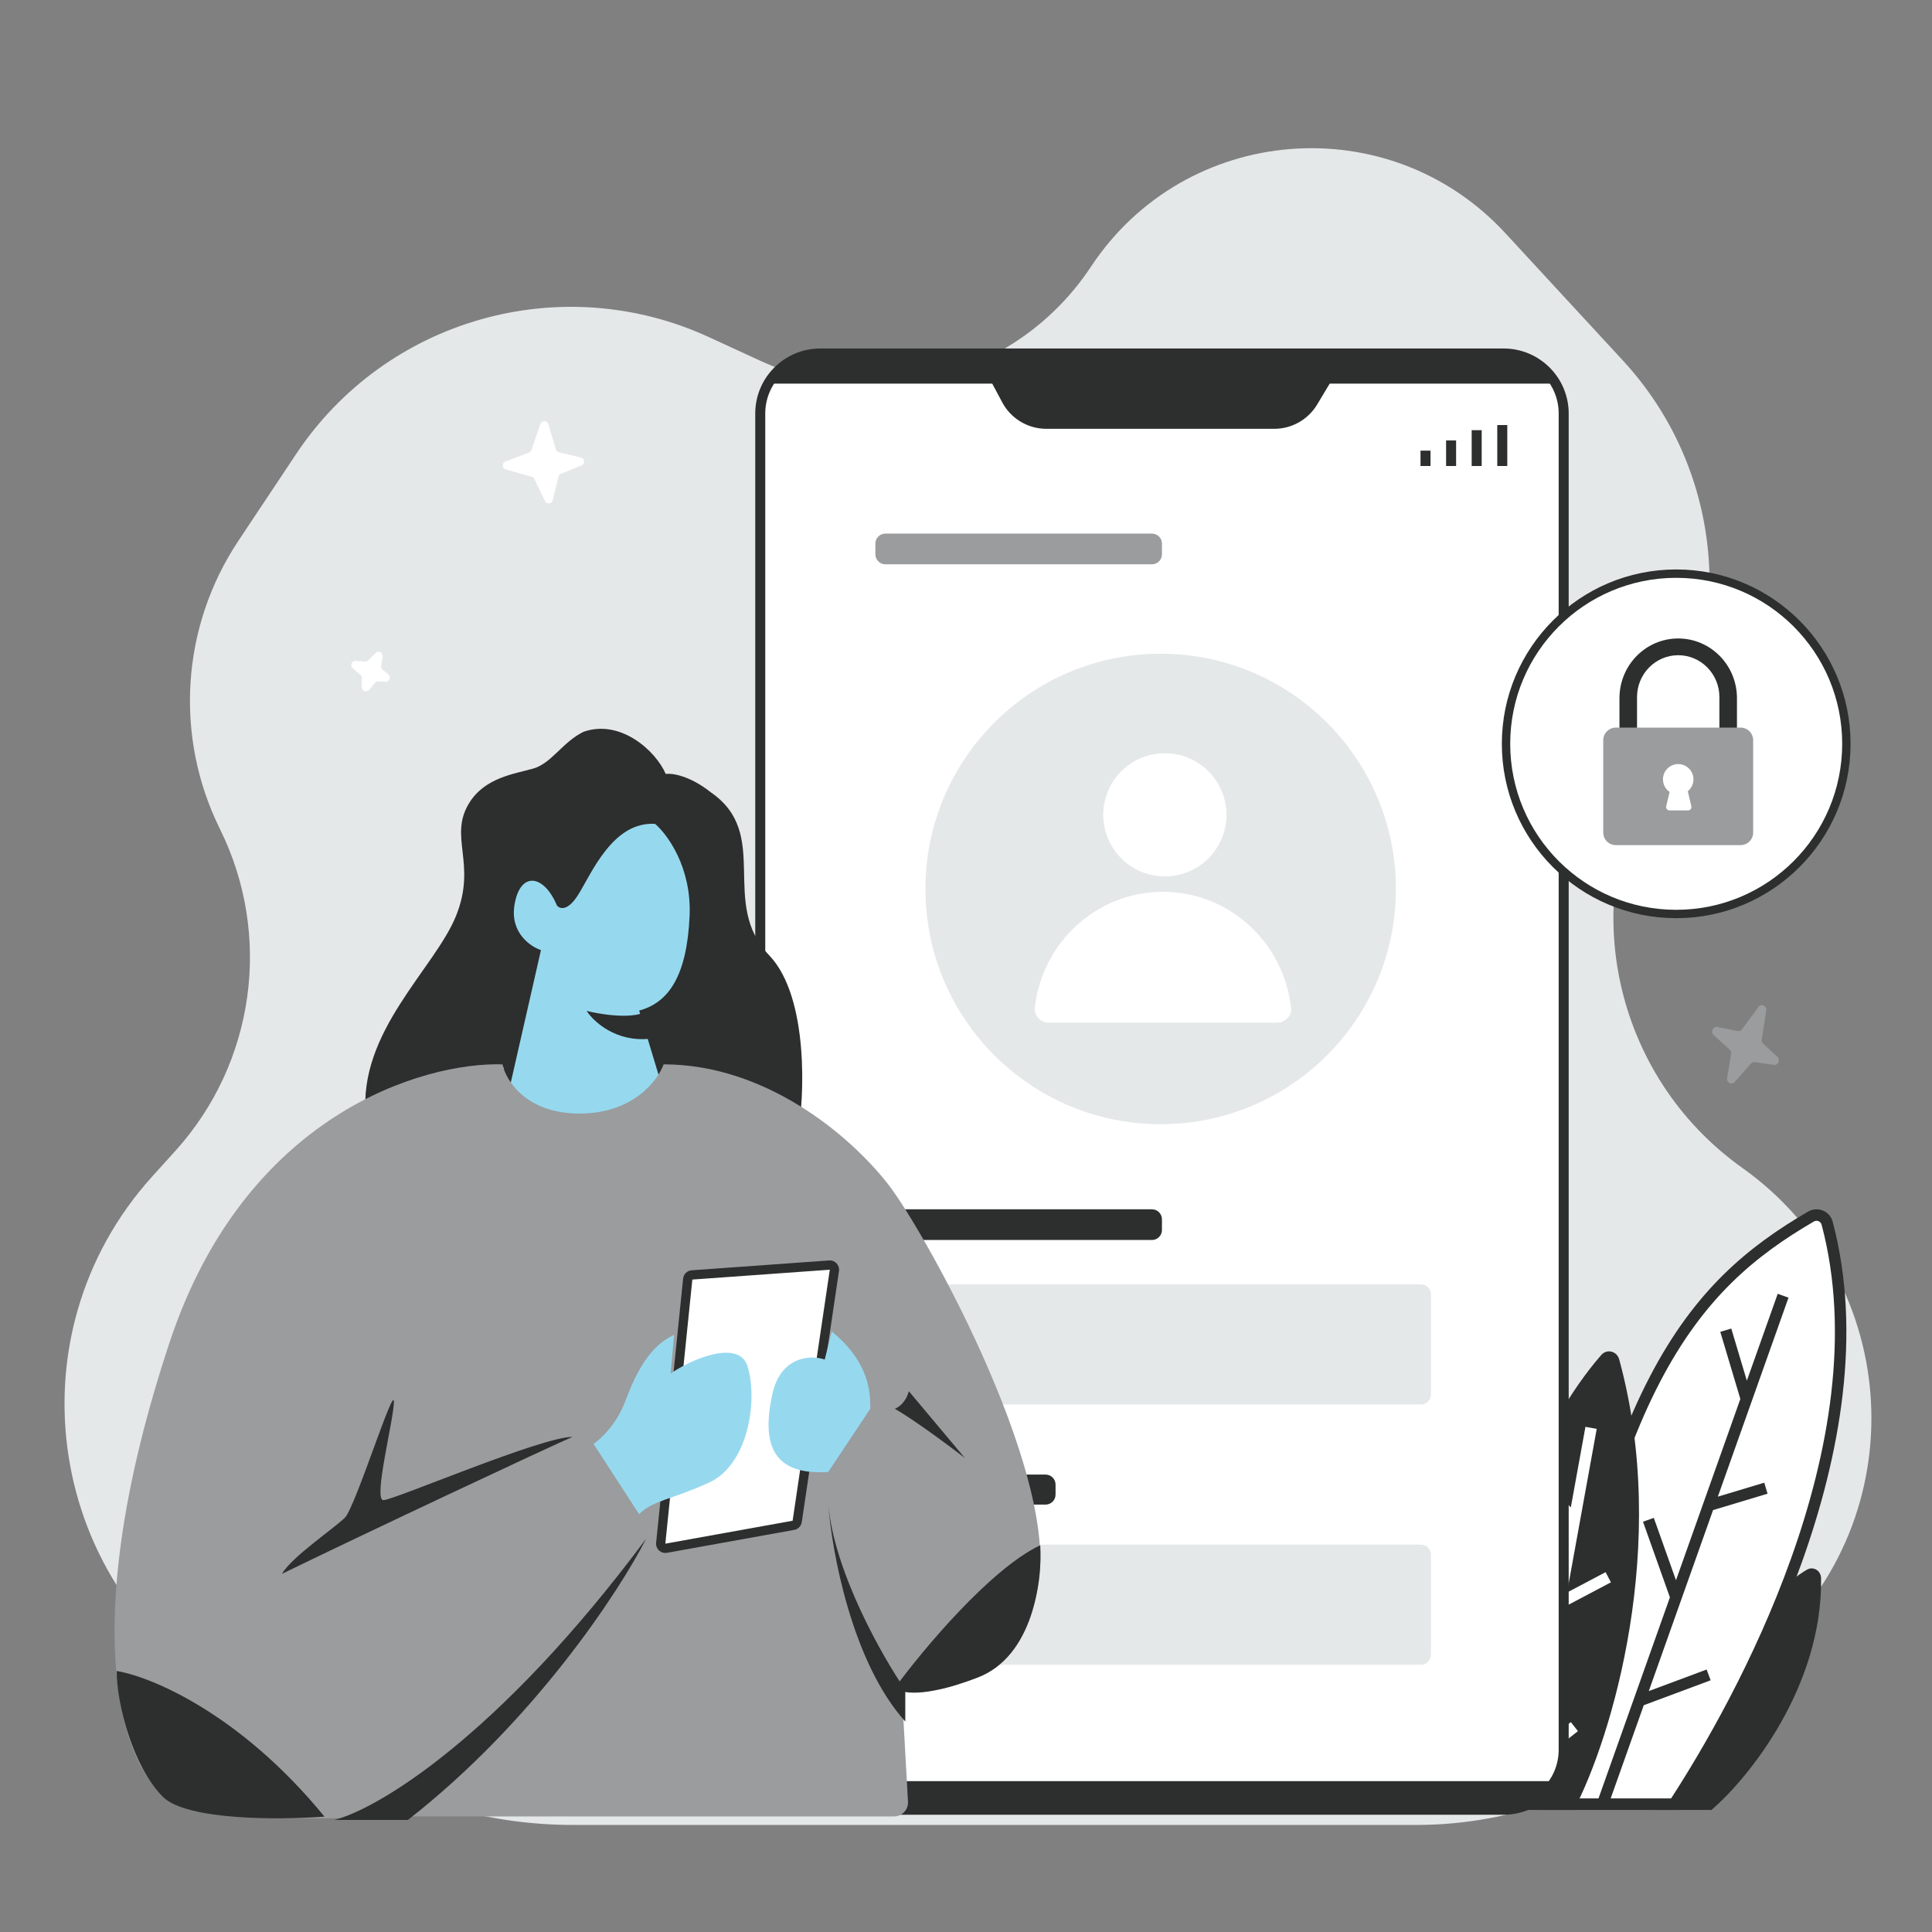 <svg xmlns="http://www.w3.org/2000/svg" fill="none" viewBox="0 0 3001 3001" id="SignUp"><rect x="0" y="0" width="3001" height="3001" fill="#808080" stroke="none"/><path fill="#e5e8e9" d="M889.863 2834.7H1715.75H2200.26C2351.38 2834.7 2497.29 2779.46 2610.55 2679.38L2745.87 2559.8C2975.83 2356.58 2956.59 1992.08 2706.51 1814.22C2505.22 1671.07 2446.67 1397.78 2571.63 1184.68L2585.75 1160.6C2698.7 967.981 2672.38 724.12 2520.93 560.059L2338.29 362.202C2157.71 166.59 1841.62 192.084 1694.71 414.11C1583 582.939 1364.9 645.059 1181.04 560.418L1101.18 523.655C871.811 418.064 599.735 495.189 459.844 705.455L370.159 840.257C281.43 973.624 270.569 1144.21 341.668 1287.76C423.405 1452.79 395.956 1651.02 272.457 1787.61L236.469 1827.42C11.689 2076.02 72.849 2468.58 362.595 2636.98L541.07 2740.7C647.007 2802.27 767.344 2834.7 889.863 2834.7Z" class="colore7e8ff svgShape"></path><path fill="#2d2e2e" d="M2828.72 2451.61C2830.93 2619.72 2716.53 2761.66 2658.43 2811.38H2569.38C2635.58 2587.07 2745.01 2475.54 2806.34 2438.42C2816.55 2432.24 2828.56 2439.66 2828.72 2451.61Z" class="color032068 svgShape"></path><path fill="#ffffff" d="M2838.13 1900.03C2929.34 2243.78 2699.42 2650.9 2600.55 2802.45H2400.2C2486.26 2153.86 2630.53 1996.24 2812.93 1889.72C2822.72 1884 2835.21 1889.05 2838.13 1900.03Z" class="colorffffff svgShape"></path><path fill="#2d2e2e" fill-rule="evenodd" d="M2817.41 1897.43C2822.22 1894.62 2828.15 1897.14 2829.52 1902.32C2874.46 2071.67 2840.41 2257.35 2782.24 2420.31C2725.14 2580.24 2645.18 2717.23 2595.72 2793.53H2410.38C2453.21 2475.55 2510.13 2277.99 2578.33 2146.94C2647 2014.97 2727.3 1950.06 2817.41 1897.43ZM2846.73 1897.73C2842.28 1880.95 2823.21 1873.38 2808.44 1882.01C2716.16 1935.9 2633.12 2003.06 2562.54 2138.68C2492.21 2273.84 2434.46 2476.59 2391.38 2801.27L2390.04 2811.38H2605.36L2608 2807.33C2657.65 2731.22 2740.25 2590.91 2799 2426.32C2857.71 2261.89 2893.01 2072.14 2846.73 1897.73Z" clip-rule="evenodd" class="color032068 svgShape"></path><path fill="#2d2e2e" d="M2515.09 2111.51C2593.89 2399.57 2503.69 2698.94 2444.72 2811.38H2297.8C2264.76 2460.3 2399.07 2204.99 2487.38 2104.63C2496.1 2094.73 2511.61 2098.77 2515.09 2111.51Z" class="color032068 svgShape"></path><path fill="#2d2e2e" fill-rule="evenodd" d="M2713.41 2144.63L2761.34 2009.67L2778.12 2015.65L2668.34 2324.78L2740.45 2303.07L2745.57 2320.17L2660.93 2345.64L2561.08 2626.78L2650.94 2593.29L2657.15 2610.02L2553.29 2648.73L2497.63 2805.44L2480.86 2799.46L2593.89 2481.18L2552.09 2363.7L2568.87 2357.71L2603.33 2454.59L2703.31 2173.06L2672.15 2068.76L2689.21 2063.64L2713.41 2144.63Z" clip-rule="evenodd" class="color032068 svgShape"></path><path fill="#ffffff" fill-rule="evenodd" d="M2439.96 2341.53L2462.68 2216.32L2480.2 2219.51L2434.09 2473.67L2494 2442.05L2502.3 2457.84L2430.04 2495.98L2390.5 2713.96L2440.03 2674.96L2451.04 2688.99L2385.7 2740.45L2373.35 2808.51L2355.83 2805.32L2387.5 2630.72L2335.26 2562.47L2349.39 2551.6L2391.8 2607.02L2435.98 2363.49L2393.67 2317.68L2406.74 2305.56L2439.96 2341.53Z" clip-rule="evenodd" class="colorffffff svgShape"></path><path fill="#ffffff" d="M868.076 702.468L902.324 710.768C908.423 712.246 909.039 720.678 903.219 723.027L871.306 735.905C869.375 736.684 867.939 738.347 867.448 740.37L858.578 776.97C857.15 782.865 849.117 783.714 846.488 778.248L829.99 743.943C829.188 742.275 827.708 741.032 825.927 740.529L785.682 729.163C779.705 727.475 779.327 719.145 785.127 716.923L821.741 702.896C823.524 702.213 824.914 700.775 825.535 698.969L839.413 658.634C841.454 652.702 849.903 652.874 851.7 658.884L863.412 698.044C864.069 700.243 865.845 701.927 868.076 702.468zM594.318 1040.38L603.154 1047.55C608.027 1051.5 604.96 1059.38 598.696 1059L587.671 1058.33C585.593 1058.21 583.581 1059.09 582.269 1060.71L573.572 1071.42C569.749 1076.13 562.131 1073.45 562.105 1067.38L562.046 1053.18C562.038 1051.33 561.236 1049.57 559.844 1048.35L547.89 1037.88C543.218 1033.79 546.456 1026.1 552.648 1026.59L566.898 1027.7C568.802 1027.85 570.674 1027.15 572.011 1025.79L583.274 1014.3C587.666 1009.82 595.221 1013.6 594.262 1019.8L592.008 1034.38C591.657 1036.65 592.537 1038.93 594.318 1040.38z" class="colorffffff svgShape"></path><path fill="#9a9c9e" d="M2731.44 1564.09L2705.79 1598.9C2704.23 1601.01 2701.68 1602.03 2699.19 1601.54L2667.49 1595.24C2660.67 1593.89 2656.55 1602.97 2661.82 1607.76L2686.73 1630.44C2688.55 1632.09 2689.41 1634.64 2688.99 1637.15L2682.74 1674.54C2681.57 1681.57 2689.73 1685.92 2694.36 1680.72L2719.95 1651.99C2721.45 1650.3 2723.63 1649.49 2725.8 1649.8L2755.42 1654.08C2762.09 1655.04 2765.87 1646.23 2760.8 1641.54L2738.77 1621.17C2737 1619.53 2736.16 1617.04 2736.54 1614.59L2743.48 1569.67C2744.62 1562.33 2735.76 1558.22 2731.44 1564.09Z" class="colorf4ad5e svgShape"></path><path fill="#ffffff" d="M1180.91 642.393C1180.91 590.867 1222.68 549.098 1274.21 549.098H2335.6C2387.13 549.098 2428.9 590.867 2428.9 642.393V2717.77C2428.9 2769.3 2387.13 2811.07 2335.6 2811.07H1274.21C1222.68 2811.07 1180.91 2769.3 1180.91 2717.77V642.393Z" class="colorffffff svgShape"></path><path fill="#2d2e2e" fill-rule="evenodd" d="M1173.13 642.393C1173.13 586.574 1218.39 541.323 1274.2 541.323H2335.6C2391.42 541.323 2436.67 586.574 2436.67 642.393V2717.78C2436.67 2773.59 2391.42 2818.85 2335.6 2818.85H1274.21C1218.39 2818.85 1173.13 2773.59 1173.13 2717.78V642.393ZM1274.2 556.872C1226.97 556.872 1188.68 595.161 1188.68 642.393V2717.78C1188.68 2765.01 1226.97 2803.3 1274.21 2803.3H2335.6C2382.83 2803.3 2421.12 2765.01 2421.12 2717.78V642.393C2421.12 595.162 2382.83 556.872 2335.6 556.872H1274.2Z" clip-rule="evenodd" class="color032068 svgShape"></path><path fill="#e5e8e9" d="M2168.29 1380.84C2168.29 1582.65 2004.69 1746.25 1802.88 1746.25C1601.07 1746.25 1437.47 1582.65 1437.47 1380.84C1437.47 1179.04 1601.07 1015.44 1802.88 1015.44C2004.69 1015.44 2168.29 1179.04 2168.29 1380.84Z" class="colore7e8ff svgShape"></path><path fill="#2d2e2e" d="M1556.76 624.933L1516.31 549.094H2093.51L2045.95 628.346C2031.9 651.764 2006.6 666.092 1979.29 666.092H1625.36C1596.65 666.092 1570.27 650.267 1556.76 624.933Z" class="color032068 svgShape"></path><path fill="#2d2e2e" d="M2413.59 595.893H1188.26C1228.82 555.334 1267.56 547.794 1281.86 549.094H2319.99C2369.91 549.094 2403.19 580.294 2413.59 595.893zM2412.65 2766.72H1196.46C1238.61 2807.93 1262.97 2815.59 1277.83 2814.27H2331.28C2383.15 2814.27 2401.84 2782.57 2412.65 2766.72z" class="color032068 svgShape"></path><path fill="#9a9c9e" d="M1359.73 844.395C1359.73 835.807 1366.69 828.846 1375.28 828.846H1789.32C1797.91 828.846 1804.87 835.807 1804.87 844.395V860.99C1804.87 869.578 1797.91 876.539 1789.32 876.539H1375.28C1366.69 876.539 1359.73 869.578 1359.73 860.99V844.395Z" class="colorf4ad5e svgShape"></path><path fill="#2d2e2e" d="M1359.73 1893.97C1359.73 1885.38 1366.69 1878.42 1375.28 1878.42H1789.32C1797.91 1878.42 1804.87 1885.38 1804.87 1893.97V1910.56C1804.87 1919.15 1797.91 1926.11 1789.32 1926.11H1375.28C1366.69 1926.11 1359.73 1919.15 1359.73 1910.56V1893.97zM1359.73 2306.02C1359.73 2297.44 1366.69 2290.48 1375.28 2290.48H1624.06C1632.65 2290.48 1639.61 2297.44 1639.61 2306.02V2321.57C1639.61 2330.16 1632.65 2337.12 1624.06 2337.12H1375.28C1366.69 2337.12 1359.73 2330.16 1359.73 2321.57V2306.02z" class="color032068 svgShape"></path><path fill="#e5e8e9" d="M1359.73 2010.59C1359.73 2002 1366.69 1995.04 1375.28 1995.04H2207.16C2215.75 1995.04 2222.71 2002 2222.71 2010.59V2166.08C2222.71 2174.67 2215.75 2181.63 2207.16 2181.63H1375.28C1366.69 2181.63 1359.73 2174.67 1359.73 2166.08V2010.59zM1359.73 2414.87C1359.73 2406.28 1366.69 2399.32 1375.28 2399.32H2207.16C2215.75 2399.32 2222.71 2406.28 2222.71 2414.87V2570.36C2222.71 2578.95 2215.75 2585.91 2207.16 2585.91H1375.28C1366.69 2585.91 1359.73 2578.95 1359.73 2570.36V2414.87z" class="colore7e8ff svgShape"></path><path fill="#2d2e2e" fill-rule="evenodd" d="M2341.28 660.245V723.837H2325.73V660.245H2341.28zM2301.53 668.194V723.837H2285.98V668.194H2301.53zM2261.79 684.092V723.837H2246.24V684.092H2261.79zM2222.04 699.99V723.837H2206.49V699.99H2222.04z" clip-rule="evenodd" class="color032068 svgShape"></path><path fill="#ffffff" d="M1806.39 1385.25C1703.54 1385.25 1618.8 1463.93 1607.42 1565.22 1605.98 1578.02 1616.56 1588.51 1629.44 1588.51H1983.34C1996.22 1588.51 2006.8 1578.02 2005.36 1565.22 1993.98 1463.93 1909.24 1385.25 1806.39 1385.25zM1905.02 1265.68C1905.02 1318.51 1862.2 1361.34 1809.37 1361.34 1756.54 1361.34 1713.72 1318.51 1713.72 1265.68 1713.72 1212.86 1756.54 1170.03 1809.37 1170.03 1862.2 1170.03 1905.02 1212.86 1905.02 1265.68z" class="colorffffff svgShape"></path><path fill="#96d9ef" d="M994.991 1575.5L1026.58 1673.22C1039.22 1719.13 994.991 1767.49 889.698 1767.49C805.463 1767.49 788.645 1719.39 792.857 1680.44L818.098 1546.29C797.04 1525.42 780.193 1512.9 780.193 1412.73C780.193 1287.52 847.58 1241.61 927.603 1241.61C1007.63 1241.61 1075.01 1308.32 1075.02 1429.43C1075.02 1533.77 1018.86 1567.16 994.991 1575.5Z" class="colorefcb96 svgShape"></path><path fill="#2d2e2e" d="M1194.84 1483.97C1257.51 1549.33 1249.1 1710.22 1239.48 1759.23C1138 1683.98 1069.32 1659.06 1033.77 1656.2C1028.04 1655.74 1026.99 1669.04 1022.98 1669.61L992.822 1569.75C1038.17 1557.49 1067.03 1516.65 1071.15 1422.7C1074.45 1347.54 1036.8 1296.08 1017.56 1279.74C951.594 1275.65 918.612 1357.35 897.998 1390.02C881.507 1416.16 869.138 1411.81 865.016 1406.36C844.402 1357.35 807.297 1353.26 799.051 1406.36C792.455 1448.84 823.788 1470.35 840.279 1475.8L792.856 1684.04C787.315 1684.35 782.069 1666 782.069 1657.83C693.96 1667.62 597.166 1714.2 568.271 1733.53C555.902 1602.82 675.367 1504.39 708.35 1422.7C741.332 1341.01 695.981 1300.16 728.964 1247.06C753.41 1207.7 799.051 1202.13 827.911 1193.96C856.77 1185.79 873.261 1153.11 906.243 1136.77C963.962 1116.35 1018.93 1166.73 1034.05 1202.13C1043.67 1200.77 1071.15 1204.58 1104.14 1230.72C1198.96 1296.08 1116.51 1402.28 1194.84 1483.97Z" class="color032068 svgShape"></path><path fill="#2d2e2e" d="M911.224 1570.29C960.361 1581.79 989.024 1577.48 997.214 1573.89L1009.5 1613.43C957.085 1619.18 922.143 1587.07 911.224 1570.29Z" class="color032068 svgShape"></path><path fill="#9a9c9e" d="M900.209 1729.68C982.908 1729.68 1021.72 1678.73 1030.79 1653.26C1188.57 1653.26 1319.15 1762.44 1379 1838.86C1438.84 1915.29 1661.91 2319.24 1607.51 2483.01C1563.98 2614.03 1458.79 2634.04 1400.76 2624.94L1410.37 2798.62C1411.06 2811.02 1401.22 2821.46 1388.83 2821.46H590.087C506.662 2826.92 324.577 2829.11 263.641 2794.17C187.471 2750.5 116.741 2526.68 263.641 2084.51C381.161 1730.78 657.188 1649.62 780.512 1653.26C785.953 1678.73 817.509 1729.68 900.209 1729.68Z" class="colorf4ad5e svgShape"></path><path fill="#2d2e2e" d="M504 2821.79C372.833 2661.4 234.152 2604.16 181.207 2595.59 181.207 2647 206.826 2744.68 252.939 2790.94 289.83 2827.96 435.684 2826.93 504 2821.79zM1518.49 2605.87C1604.57 2572.97 1619.26 2455.08 1615.84 2400.24 1537.96 2437.26 1433.1 2563.03 1390.4 2621.3 1397.23 2629.87 1432.41 2638.78 1518.49 2605.87zM889.332 2231.91C851.247 2248.28 568.328 2381.12 437.75 2444.8 454.072 2417.51 519.361 2373.84 535.683 2357.46 552.006 2341.08 611.854 2150.02 611.854 2177.32 611.854 2204.61 579.209 2330.17 595.532 2330.17 611.854 2330.17 840.365 2231.91 889.332 2231.91zM1003.59 2390.21C772.9 2700.28 584.65 2810.55 519.361 2826.92H633.617C829.484 2674.08 961.875 2472.1 1003.59 2390.21z" class="color032068 svgShape"></path><path fill="#2d2e2e" d="M1286.5 2335.63C1295.21 2440.44 1369.93 2572.18 1406.2 2624.95V2674.08C1323.5 2582.37 1291.94 2410.23 1286.5 2335.63zM1389.88 2188.24C1420.35 2205.7 1475.12 2246.46 1498.69 2264.66L1411.64 2160.94C1407.29 2178.41 1395.32 2186.42 1389.88 2188.24z" class="color032068 svgShape"></path><path fill="#ffffff" d="M1068.26 1986.82L1026.32 2397.06C1025.83 2401.83 1030.04 2405.74 1034.74 2404.9L1232.45 2369.29C1235.49 2368.75 1237.84 2366.31 1238.29 2363.25L1296.06 1973.32C1296.74 1968.75 1293.03 1964.73 1288.44 1965.06L1074.9 1980.36C1071.41 1980.61 1068.61 1983.34 1068.26 1986.82Z" class="colorffffff svgShape"></path><path fill="#2d2e2e" fill-rule="evenodd" d="M1287.93 1957.86C1297.11 1957.21 1304.53 1965.25 1303.18 1974.38L1245.41 2364.31C1244.5 2370.44 1239.8 2375.3 1233.72 2376.39L1036.02 2412C1026.6 2413.69 1018.19 2405.87 1019.17 2396.32L1061.1 1986.09C1061.82 1979.12 1067.42 1973.67 1074.39 1973.17L1287.93 1957.86ZM1288.95 1972.26L1075.41 1987.56L1033.48 2397.79L1231.18 2362.19L1288.95 1972.26Z" clip-rule="evenodd" class="color032068 svgShape"></path><path fill="#96d9ef" d="M1351.79 2188.24L1286.5 2286.5C1199.45 2291.96 1183.13 2242.83 1199.45 2166.4 1212.51 2105.26 1261.11 2104.53 1281.06 2111.81L1291.94 2068.14C1351.79 2117.27 1351.79 2164.58 1351.79 2188.24zM970.937 2177.32C957.88 2212.26 932.852 2235.55 921.971 2242.83L992.7 2352C1014.46 2330.17 1041.67 2330.17 1101.52 2302.87 1161.36 2275.58 1177.69 2177.32 1161.36 2122.73 1148.31 2079.06 1072.5 2111.81 1041.67 2133.65L1047.11 2073.6C1009.02 2089.98 987.26 2133.65 970.937 2177.32z" class="colorefcb96 svgShape"></path><path fill="#ffffff" d="M2868 1155.38C2868 1301.37 2749.65 1419.72 2603.67 1419.72C2457.68 1419.72 2339.33 1301.37 2339.33 1155.38C2339.33 1009.39 2457.68 891.043 2603.67 891.043C2749.65 891.043 2868 1009.39 2868 1155.38Z" class="colorffffff svgShape"></path><path fill="#2d2e2e" fill-rule="evenodd" d="M2603.67 897.543C2461.27 897.543 2345.83 1012.98 2345.83 1155.38C2345.83 1297.78 2461.27 1413.22 2603.67 1413.22C2746.07 1413.22 2861.5 1297.78 2861.5 1155.38C2861.5 1012.98 2746.07 897.543 2603.67 897.543ZM2332.83 1155.38C2332.83 1005.8 2454.09 884.543 2603.67 884.543C2753.24 884.543 2874.5 1005.8 2874.5 1155.38C2874.5 1304.96 2753.24 1426.22 2603.67 1426.22C2454.09 1426.22 2332.83 1304.96 2332.83 1155.38Z" clip-rule="evenodd" class="color032068 svgShape"></path><path fill="#2d2e2e" fill-rule="evenodd" d="M2606.79 991.741C2556.39 991.741 2515.53 1033.28 2515.53 1084.51V1148.03C2515.53 1155.56 2521.64 1161.67 2529.18 1161.67C2536.71 1161.67 2542.82 1155.56 2542.82 1148.03V1082.78C2542.82 1046.86 2571.46 1017.75 2606.79 1017.75C2642.12 1017.75 2670.76 1046.86 2670.76 1082.78V1144.62C2670.76 1152.16 2676.87 1158.27 2684.4 1158.27C2691.94 1158.27 2698.05 1152.16 2698.05 1144.62V1084.51C2698.05 1033.28 2657.19 991.741 2606.79 991.741Z" clip-rule="evenodd" class="color032068 svgShape"></path><path fill="#9a9c9e" d="M2490.36 1149.7C2490.36 1138.93 2499.09 1130.2 2509.85 1130.2H2703.72C2714.49 1130.2 2723.22 1138.93 2723.22 1149.7V1293.22C2723.22 1303.99 2714.49 1312.72 2703.72 1312.72H2509.85C2499.09 1312.72 2490.36 1303.99 2490.36 1293.22V1149.7Z" class="colorf4ad5e svgShape"></path><path fill="#ffffff" fill-rule="evenodd" d="M2621.63 1229.02C2627.03 1224.67 2630.49 1218.01 2630.49 1210.55C2630.49 1197.46 2619.88 1186.85 2606.79 1186.85C2593.7 1186.85 2583.09 1197.46 2583.09 1210.55C2583.09 1218.68 2587.19 1225.86 2593.43 1230.12L2588.14 1252.33C2587.36 1255.64 2589.87 1258.82 2593.27 1258.82H2622.06C2625.46 1258.82 2627.97 1255.64 2627.19 1252.33L2621.63 1229.02Z" clip-rule="evenodd" class="colorffffff svgShape"></path></svg>
